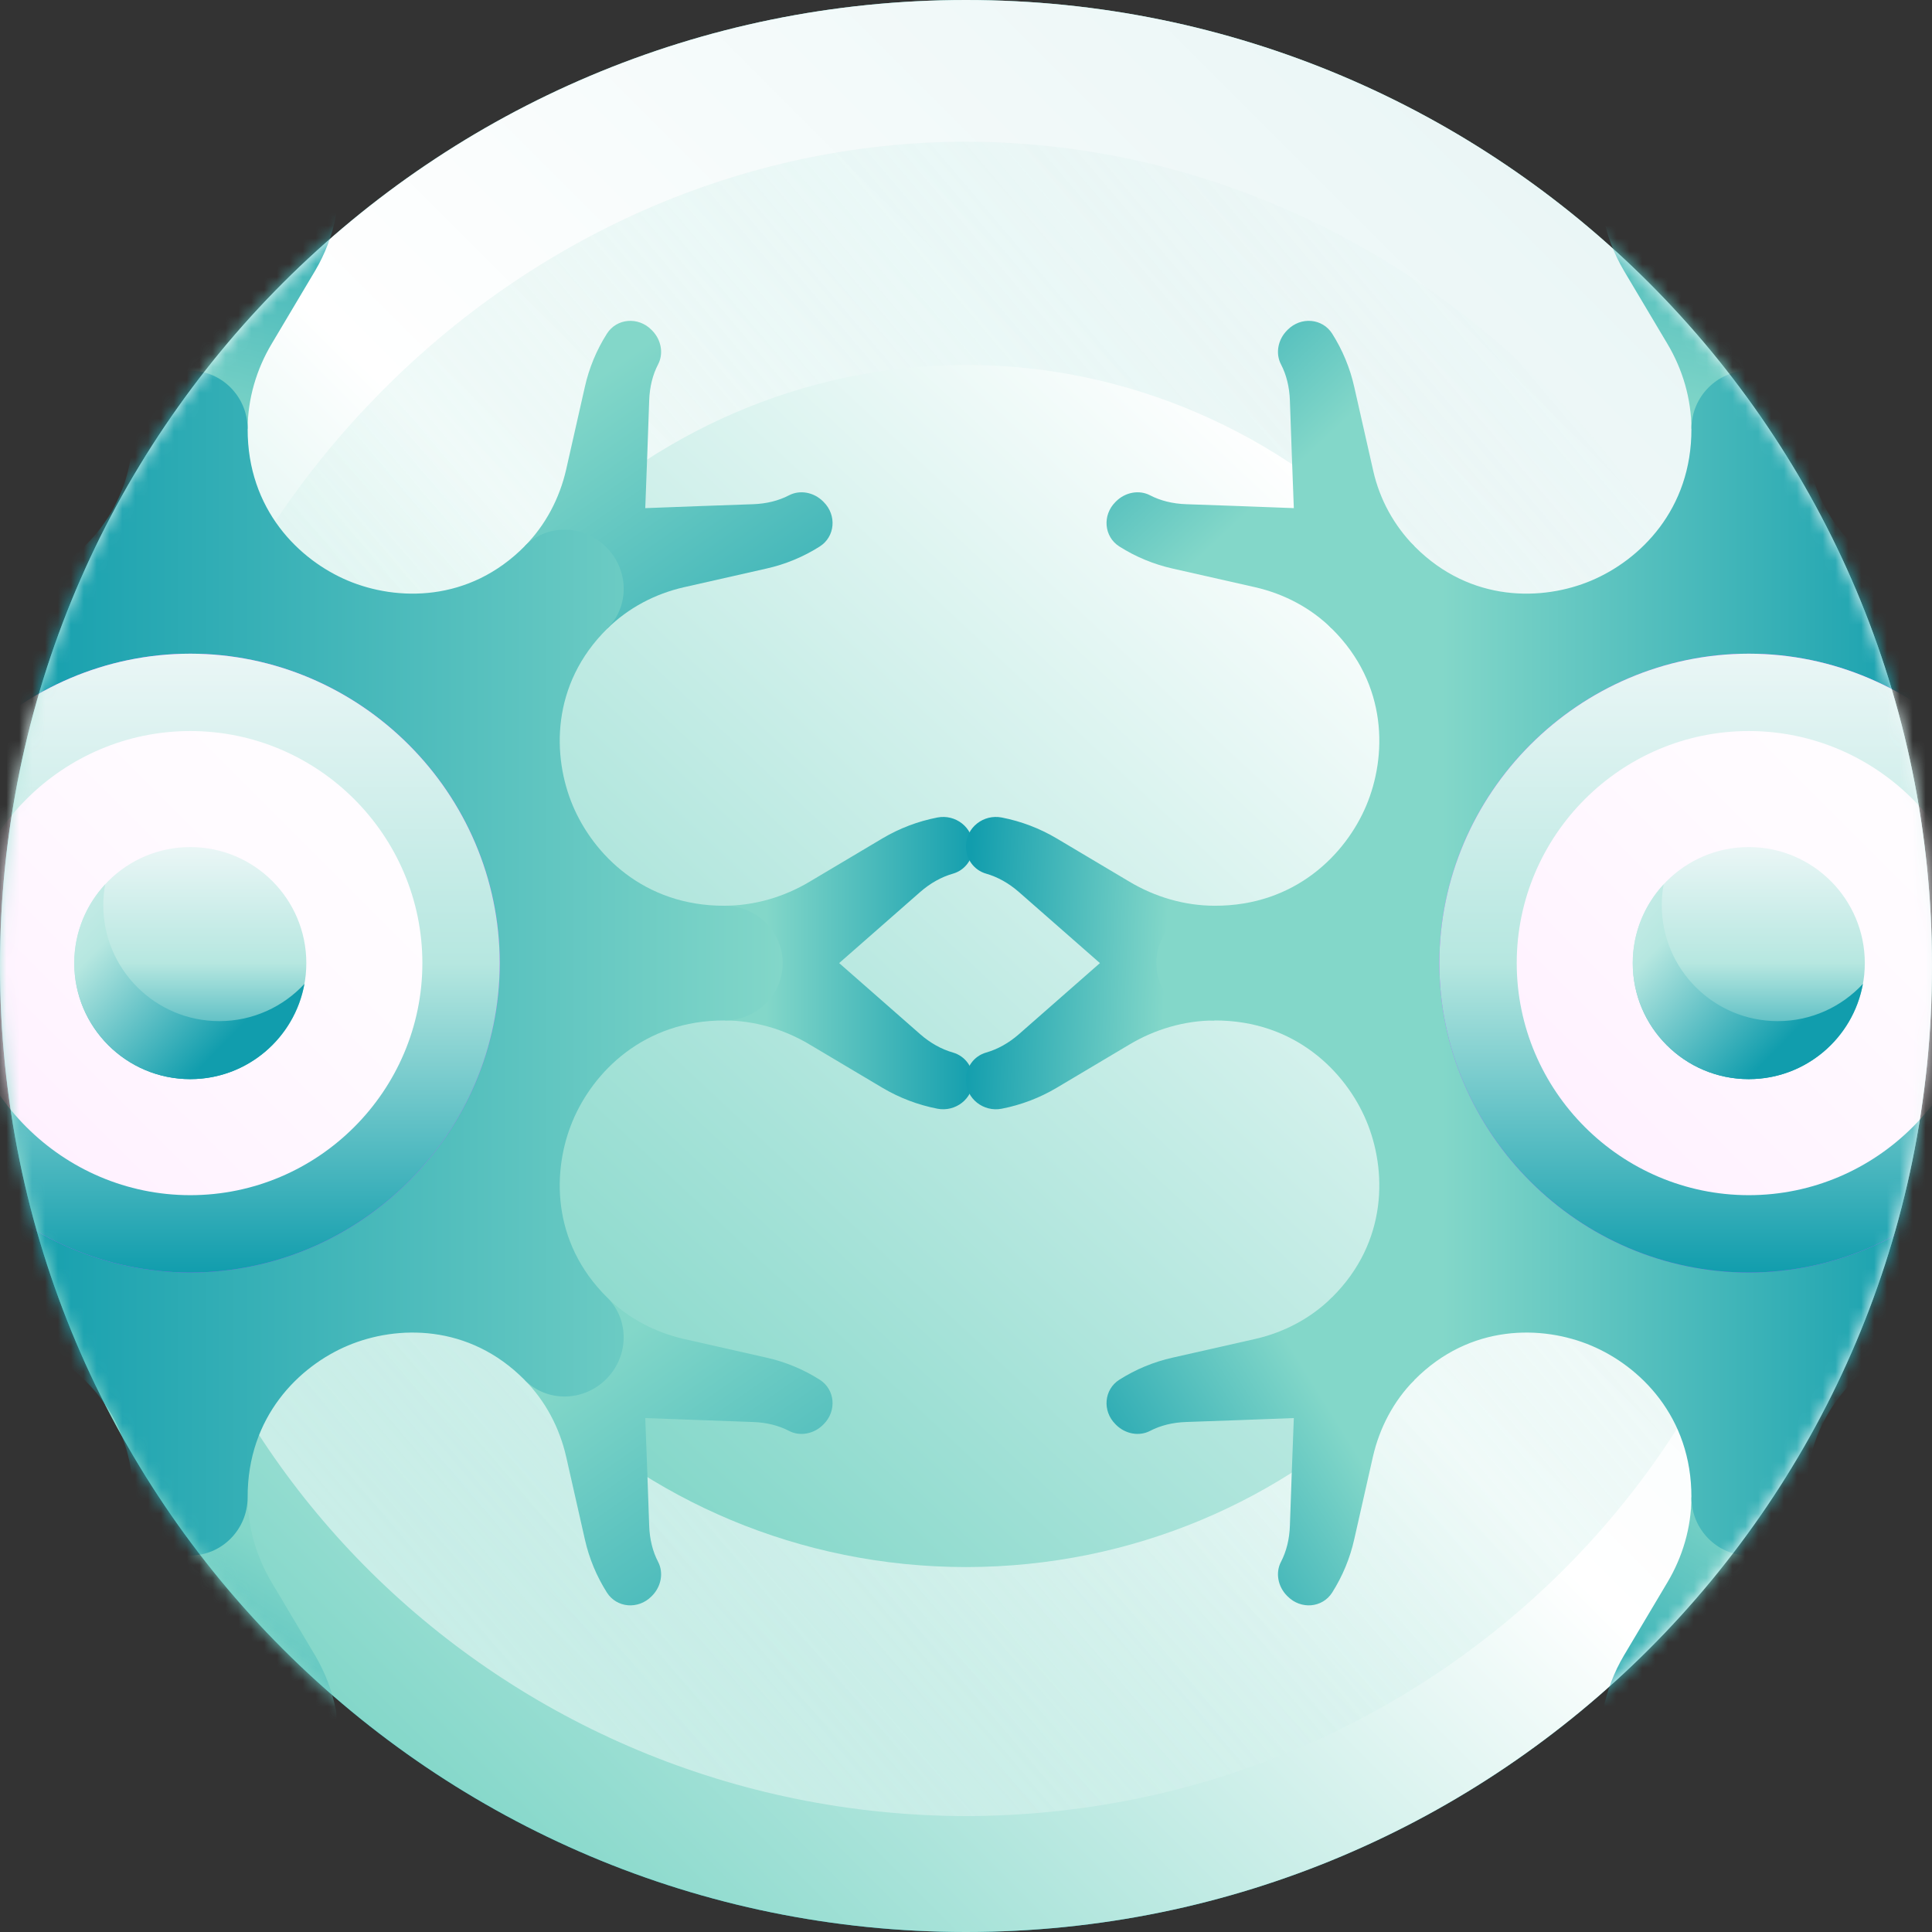 <svg width="150" height="150" viewBox="0 0 150 150" fill="none" xmlns="http://www.w3.org/2000/svg">
<rect x="0" y="0" width="150" height="150" fill="#333333" stroke="none"/>
<g clip-path="url(#clip0_429_4726)">
<path d="M75 150C116.421 150 150 116.421 150 75C150 33.579 116.421 0 75 0C33.579 0 0 33.579 0 75C0 116.421 33.579 150 75 150Z" fill="url(#paint0_linear_429_4726)"/>
<path d="M75 150C116.421 150 150 116.421 150 75C150 33.579 116.421 0 75 0C33.579 0 0 33.579 0 75C0 116.421 33.579 150 75 150Z" fill="url(#paint1_linear_429_4726)"/>
<path d="M139.996 76.612C140.407 112.081 111.097 140.926 75 141C38.903 140.926 9.593 112.081 10.004 76.612C10.487 41.164 39.798 11.054 75 11C110.202 11.054 139.512 41.166 139.996 76.612Z" fill="url(#paint2_linear_429_4726)"/>
<path d="M121.664 75.293C121.869 100.932 100.909 121.641 75.001 121.667C49.095 121.641 28.134 100.931 28.337 75.293C28.563 49.666 49.522 28.349 75.001 28.334C100.479 28.349 121.438 49.665 121.664 75.293Z" fill="url(#paint3_linear_429_4726)"/>
<mask id="mask0_429_4726" style="mask-type:alpha" maskUnits="userSpaceOnUse" x="0" y="0" width="150" height="150">
<path d="M75 150C116.421 150 150 116.421 150 75C150 33.579 116.421 0 75 0C33.579 0 0 33.579 0 75C0 116.421 33.579 150 75 150Z" fill="url(#paint4_linear_429_4726)"/>
</mask>
<g mask="url(#mask0_429_4726)">
<path d="M23.885 14.001L23.82 14C22.856 13.993 21.988 14.619 21.718 15.564C21.462 16.461 20.982 17.321 20.293 18.108C18.463 20.201 16.622 22.298 14.774 24.398C12.932 22.304 11.092 20.208 9.255 18.109C8.567 17.322 8.087 16.461 7.83 15.564C7.56 14.619 6.692 13.992 5.729 14L5.663 14.001C4.249 14.012 3.194 15.359 3.47 16.775C3.762 18.276 4.309 19.715 5.088 21.03C6.207 22.918 7.329 24.805 8.454 26.69C9.64 28.678 10.314 30.958 10.321 33.292C13.29 33.285 16.259 33.285 19.227 33.292C19.235 30.959 19.908 28.678 21.095 26.689C22.22 24.805 23.342 22.918 24.461 21.03C25.24 19.715 25.787 18.276 26.079 16.775C26.354 15.36 25.299 14.011 23.885 14.001Z" fill="url(#paint5_linear_429_4726)"/>
<path d="M63.944 38.971L63.896 38.923C63.187 38.219 62.114 38.011 61.263 38.454C60.456 38.875 59.509 39.111 58.461 39.147C55.674 39.242 52.886 39.344 50.098 39.452C50.206 36.664 50.308 33.876 50.403 31.089C50.439 30.041 50.675 29.093 51.096 28.287C51.539 27.436 51.331 26.364 50.627 25.655L50.579 25.607C49.546 24.566 47.879 24.715 47.123 25.903C46.314 27.175 45.733 28.579 45.405 30.051C44.927 32.184 44.444 34.315 43.958 36.446C43.445 38.693 42.355 40.766 40.744 42.399C42.877 44.538 45.012 46.673 47.15 48.806C48.784 47.195 50.856 46.104 53.103 45.592C55.234 45.105 57.366 44.623 59.499 44.145C60.971 43.817 62.374 43.236 63.647 42.428C64.836 41.671 64.986 40.004 63.944 38.971Z" fill="url(#paint6_linear_429_4726)"/>
<path d="M73.986 67.831C74.931 67.561 75.557 66.692 75.55 65.729L75.549 65.664C75.538 64.25 74.191 63.194 72.775 63.471C71.274 63.762 69.835 64.309 68.52 65.088C66.632 66.207 64.745 67.329 62.86 68.454C60.872 69.641 58.592 70.314 56.258 70.321C56.265 73.29 56.265 76.259 56.258 79.228C58.592 79.235 60.872 79.909 62.861 81.096C64.746 82.22 66.632 83.342 68.52 84.461C69.835 85.24 71.275 85.787 72.775 86.079C74.191 86.355 75.538 85.3 75.549 83.886L75.55 83.82C75.557 82.857 74.931 81.989 73.986 81.719C73.09 81.462 72.229 80.982 71.442 80.294C69.349 78.463 67.252 76.622 65.152 74.774C67.252 72.926 69.349 71.087 71.442 69.256C72.228 68.567 73.09 68.088 73.986 67.831Z" fill="url(#paint7_linear_429_4726)"/>
<path d="M63.647 107.123C62.374 106.314 60.971 105.733 59.499 105.405C57.366 104.927 55.234 104.445 53.103 103.958C50.856 103.446 48.784 102.355 47.15 100.745C45.012 102.877 42.877 105.013 40.744 107.151C42.355 108.785 43.445 110.857 43.958 113.104C44.444 115.235 44.926 117.367 45.405 119.5C45.733 120.971 46.314 122.375 47.122 123.648C47.879 124.836 49.545 124.985 50.579 123.944L50.627 123.896C51.33 123.187 51.539 122.114 51.096 121.264C50.675 120.457 50.439 119.509 50.403 118.461C50.308 115.674 50.206 112.887 50.098 110.099C52.886 110.206 55.673 110.308 58.461 110.404C59.509 110.44 60.456 110.675 61.263 111.096C62.114 111.54 63.186 111.331 63.896 110.627L63.944 110.58C64.985 109.546 64.835 107.879 63.647 107.123Z" fill="url(#paint8_linear_429_4726)"/>
<path d="M26.078 132.775C25.787 131.275 25.239 129.835 24.461 128.52C23.342 126.632 22.22 124.745 21.095 122.86C19.908 120.871 19.235 118.592 19.228 116.258C16.259 116.265 13.29 116.265 10.321 116.258C10.314 118.592 9.64 120.872 8.454 122.861C7.329 124.746 6.207 126.632 5.088 128.52C4.309 129.835 3.762 131.275 3.47 132.775C3.194 134.191 4.249 135.538 5.663 135.55L5.728 135.55C6.692 135.558 7.56 134.931 7.83 133.986C8.086 133.089 8.566 132.229 9.255 131.442C11.086 129.349 12.926 127.252 14.774 125.152C16.616 127.246 18.456 129.342 20.293 131.442C20.981 132.229 21.461 133.089 21.718 133.986C21.988 134.931 22.856 135.558 23.82 135.55L23.885 135.55C25.299 135.539 26.355 134.191 26.078 132.775Z" fill="url(#paint9_linear_429_4726)"/>
<path d="M60.767 74.775C60.767 72.323 58.744 70.329 56.257 70.322C49.98 70.345 46.054 66.313 44.467 62.535C42.88 58.761 42.755 53.142 47.149 48.806C48.882 47.078 48.841 44.252 47.069 42.48C45.297 40.708 42.471 40.667 40.744 42.399C36.407 46.794 30.788 46.669 27.014 45.082C23.235 43.495 19.205 39.569 19.228 33.292C19.221 30.804 17.226 28.782 14.774 28.782C12.323 28.781 10.328 30.804 10.321 33.292C10.344 39.569 6.313 43.495 2.535 45.082C-1.223 46.662 -6.809 46.794 -11.138 42.456C-11.157 42.437 -11.174 42.417 -11.193 42.398C-12.922 40.667 -15.748 40.708 -17.521 42.48C-19.292 44.252 -19.333 47.079 -17.601 48.806C-13.206 53.143 -13.331 58.762 -14.919 62.535C-16.506 66.314 -20.432 70.345 -26.709 70.322C-29.196 70.329 -31.219 72.324 -31.219 74.775C-31.219 77.227 -29.196 79.221 -26.709 79.229C-20.432 79.206 -16.506 83.238 -14.919 87.015C-13.332 90.789 -13.206 96.409 -17.601 100.745C-19.333 102.472 -19.293 105.299 -17.521 107.071C-15.749 108.842 -12.923 108.883 -11.196 107.151C-6.859 102.756 -1.24 102.882 2.534 104.469C6.313 106.056 10.344 109.981 10.32 116.258C10.328 118.745 12.322 120.769 14.774 120.769C17.226 120.769 19.22 118.746 19.227 116.258C19.204 109.982 23.235 106.056 27.014 104.469C30.788 102.881 36.407 102.757 40.743 107.151C42.47 108.883 45.297 108.842 47.069 107.071C48.84 105.298 48.881 102.472 47.149 100.745C42.754 96.408 42.879 90.79 44.467 87.015C46.054 83.237 49.979 79.206 56.256 79.229C58.744 79.221 60.767 77.227 60.767 74.775Z" fill="url(#paint10_linear_429_4726)"/>
<path d="M38.799 74.775C38.788 87.971 27.971 98.788 14.775 98.798C1.579 98.787 -9.238 87.971 -9.248 74.775C-9.238 61.579 1.58 50.762 14.775 50.752C27.971 50.762 38.788 61.58 38.799 74.775Z" fill="url(#paint11_linear_429_4726)"/>
<path d="M38.799 74.775C38.788 87.971 27.971 98.788 14.775 98.798C1.579 98.787 -9.238 87.971 -9.248 74.775C-9.238 61.579 1.58 50.762 14.775 50.752C27.971 50.762 38.788 61.58 38.799 74.775Z" fill="url(#paint12_linear_429_4726)"/>
<path d="M32.793 74.775C32.789 84.695 24.696 92.788 14.775 92.793C4.855 92.788 -3.238 84.696 -3.242 74.775C-3.238 64.855 4.855 56.761 14.775 56.757C24.696 56.762 32.789 64.854 32.793 74.775Z" fill="url(#paint13_linear_429_4726)"/>
<path d="M23.783 74.775C23.783 79.747 19.746 83.783 14.774 83.784C9.803 83.783 5.766 79.746 5.766 74.775C5.766 69.803 9.803 65.767 14.774 65.766C19.746 65.766 23.783 69.803 23.783 74.775Z" fill="url(#paint14_linear_429_4726)"/>
<path d="M17.026 79.28C12.052 79.28 8.017 75.245 8.019 70.272C8.019 69.72 8.071 69.182 8.167 68.658C6.678 70.265 5.765 72.414 5.766 74.775C5.766 79.747 9.803 83.784 14.774 83.784C19.195 83.783 22.873 80.591 23.636 76.389C21.99 78.165 19.638 79.279 17.026 79.28Z" fill="url(#paint15_linear_429_4726)"/>
<path d="M144.885 14.001L144.82 14C143.856 13.993 142.988 14.619 142.718 15.564C142.462 16.461 141.982 17.321 141.293 18.108C139.463 20.201 137.622 22.298 135.774 24.398C133.932 22.304 132.092 20.208 130.255 18.109C129.567 17.322 129.087 16.461 128.83 15.564C128.56 14.619 127.692 13.992 126.729 14L126.663 14.001C125.249 14.012 124.194 15.359 124.47 16.775C124.762 18.276 125.309 19.715 126.088 21.03C127.207 22.918 128.329 24.805 129.454 26.69C130.64 28.678 131.314 30.958 131.321 33.292C134.29 33.285 137.259 33.285 140.228 33.292C140.235 30.959 140.908 28.678 142.095 26.689C143.22 24.805 144.342 22.918 145.461 21.03C146.24 19.715 146.787 18.276 147.079 16.775C147.354 15.36 146.299 14.011 144.885 14.001Z" fill="url(#paint16_linear_429_4726)"/>
<path d="M106.623 36.579C106.126 34.404 105.634 32.227 105.145 30.05C104.817 28.579 104.236 27.175 103.428 25.902C102.671 24.714 101.005 24.565 99.971 25.606L99.924 25.654C99.22 26.363 99.011 27.436 99.454 28.286C99.875 29.093 100.111 30.04 100.147 31.088C100.242 33.875 100.344 36.663 100.452 39.451C97.664 39.343 94.876 39.241 92.09 39.146C91.041 39.11 90.094 38.874 89.287 38.454C88.436 38.011 87.364 38.219 86.655 38.922L86.607 38.97C85.565 40.004 85.715 41.67 86.903 42.427C88.175 43.235 89.579 43.816 91.051 44.145C93.183 44.623 95.316 45.105 97.447 45.592C99.693 46.104 101.766 47.194 103.4 48.805C105.538 46.673 107.673 44.538 109.806 42.4C108.226 40.792 107.124 38.777 106.623 36.579Z" fill="url(#paint17_linear_429_4726)"/>
<path d="M94.292 70.322C91.958 70.315 89.678 69.641 87.689 68.454C85.804 67.33 83.918 66.208 82.03 65.088C80.715 64.31 79.275 63.762 77.775 63.471C76.359 63.195 75.012 64.25 75.001 65.664L75 65.73C74.993 66.694 75.619 67.561 76.564 67.831C77.46 68.088 78.321 68.568 79.108 69.256C81.201 71.087 83.298 72.927 85.398 74.775C83.298 76.623 81.201 78.463 79.109 80.294C78.322 80.983 77.46 81.463 76.564 81.719C75.619 81.99 74.993 82.858 75 83.821L75.001 83.886C75.012 85.301 76.359 86.356 77.775 86.08C79.275 85.788 80.715 85.241 82.03 84.462C83.918 83.343 85.805 82.221 87.689 81.096C89.678 79.91 91.958 79.236 94.292 79.229C94.286 79.229 94.286 70.321 94.292 70.322Z" fill="url(#paint18_linear_429_4726)"/>
<path d="M103.4 100.744C101.766 102.355 99.694 103.445 97.447 103.958C95.316 104.445 93.184 104.927 91.051 105.405C89.579 105.733 88.176 106.314 86.903 107.123C85.715 107.879 85.565 109.545 86.607 110.579L86.655 110.627C87.364 111.331 88.437 111.539 89.287 111.096C90.094 110.675 91.041 110.439 92.089 110.403C94.876 110.308 97.664 110.206 100.452 110.098C100.344 112.886 100.242 115.674 100.147 118.461C100.111 119.509 99.875 120.456 99.454 121.263C99.011 122.114 99.219 123.187 99.923 123.895L99.971 123.943C101.005 124.985 102.671 124.836 103.428 123.648C104.236 122.375 104.817 120.971 105.145 119.499C105.624 117.366 106.106 115.234 106.592 113.103C107.105 110.857 108.195 108.784 109.806 107.151C107.673 105.013 105.538 102.877 103.4 100.744Z" fill="url(#paint19_linear_429_4726)"/>
<path d="M147.079 132.775C146.787 131.275 146.239 129.835 145.461 128.52C144.342 126.632 143.22 124.745 142.095 122.86C140.908 120.871 140.235 118.592 140.228 116.258C137.259 116.265 134.29 116.265 131.321 116.258C131.314 118.592 130.64 120.872 129.454 122.861C128.329 124.746 127.207 126.632 126.088 128.52C125.309 129.835 124.762 131.275 124.47 132.775C124.194 134.191 125.249 135.538 126.663 135.55L126.728 135.55C127.692 135.558 128.56 134.931 128.83 133.986C129.086 133.089 129.566 132.229 130.255 131.442C132.086 129.349 133.926 127.252 135.774 125.152C137.616 127.246 139.456 129.342 141.293 131.442C141.981 132.229 142.461 133.089 142.718 133.986C142.988 134.931 143.856 135.558 144.819 135.55L144.885 135.55C146.3 135.539 147.355 134.191 147.079 132.775Z" fill="url(#paint20_linear_429_4726)"/>
<path d="M181.767 74.775C181.767 72.323 179.744 70.329 177.257 70.322C170.98 70.345 167.054 66.313 165.467 62.535C163.88 58.761 163.755 53.142 168.149 48.806C169.882 47.078 169.841 44.252 168.069 42.48C166.297 40.708 163.471 40.667 161.744 42.399C157.408 46.794 151.788 46.669 148.014 45.082C144.235 43.495 140.205 39.569 140.228 33.292C140.221 30.804 138.226 28.782 135.774 28.782C133.323 28.781 131.328 30.804 131.321 33.292C131.344 39.569 127.313 43.495 123.535 45.082C119.777 46.662 114.191 46.794 109.862 42.456C109.843 42.437 109.826 42.417 109.807 42.398C108.078 40.667 105.251 40.708 103.479 42.48C101.708 44.252 101.667 47.079 103.399 48.806C107.794 53.143 107.669 58.762 106.081 62.535C104.494 66.314 100.568 70.345 94.291 70.322C91.804 70.329 89.781 72.324 89.781 74.775C89.781 77.227 91.804 79.221 94.291 79.229C100.568 79.206 104.494 83.238 106.081 87.015C107.668 90.789 107.794 96.409 103.399 100.745C101.667 102.472 101.707 105.299 103.479 107.071C105.251 108.842 108.077 108.883 109.804 107.151C114.141 102.756 119.76 102.882 123.534 104.469C127.313 106.056 131.344 109.981 131.32 116.258C131.328 118.745 133.322 120.769 135.774 120.769C138.226 120.769 140.22 118.746 140.227 116.258C140.204 109.982 144.235 106.056 148.013 104.469C151.788 102.881 157.407 102.757 161.743 107.151C163.47 108.883 166.297 108.842 168.069 107.071C169.84 105.298 169.881 102.472 168.149 100.745C163.754 96.408 163.879 90.79 165.467 87.015C167.054 83.237 170.979 79.206 177.256 79.229C179.744 79.221 181.767 77.227 181.767 74.775Z" fill="url(#paint21_linear_429_4726)"/>
<path d="M159.799 74.775C159.788 87.971 148.971 98.788 135.775 98.798C122.579 98.787 111.762 87.971 111.752 74.775C111.762 61.579 122.58 50.762 135.775 50.752C148.971 50.762 159.788 61.58 159.799 74.775Z" fill="url(#paint22_linear_429_4726)"/>
<path d="M159.799 74.775C159.788 87.971 148.971 98.788 135.775 98.798C122.579 98.787 111.762 87.971 111.752 74.775C111.762 61.579 122.58 50.762 135.775 50.752C148.971 50.762 159.788 61.58 159.799 74.775Z" fill="url(#paint23_linear_429_4726)"/>
<path d="M153.793 74.775C153.789 84.695 145.696 92.788 135.775 92.793C125.855 92.788 117.762 84.696 117.758 74.775C117.762 64.855 125.855 56.761 135.775 56.757C145.696 56.762 153.789 64.854 153.793 74.775Z" fill="url(#paint24_linear_429_4726)"/>
<path d="M144.783 74.775C144.783 79.747 140.746 83.783 135.774 83.784C130.803 83.783 126.766 79.746 126.766 74.775C126.766 69.803 130.803 65.767 135.774 65.766C140.746 65.766 144.783 69.803 144.783 74.775Z" fill="url(#paint25_linear_429_4726)"/>
<path d="M138.026 79.28C133.052 79.28 129.017 75.245 129.019 70.272C129.019 69.72 129.071 69.182 129.167 68.658C127.678 70.265 126.765 72.414 126.766 74.775C126.766 79.747 130.803 83.784 135.774 83.784C140.195 83.783 143.873 80.591 144.636 76.389C142.99 78.165 140.638 79.279 138.026 79.28Z" fill="url(#paint26_linear_429_4726)"/>
</g>
</g>
<defs>
<linearGradient id="paint0_linear_429_4726" x1="21.967" y1="128.033" x2="128.033" y2="21.967" gradientUnits="userSpaceOnUse">
<stop stop-color="#119DAD"/>
<stop offset="0.479" stop-color="#47B9BA"/>
<stop offset="1" stop-color="#83D7C9"/>
</linearGradient>
<linearGradient id="paint1_linear_429_4726" x1="21.967" y1="128.033" x2="128.033" y2="21.967" gradientUnits="userSpaceOnUse">
<stop stop-color="#83D7C9"/>
<stop offset="0.5" stop-color="white"/>
<stop offset="1" stop-color="#EAF6F6"/>
</linearGradient>
<linearGradient id="paint2_linear_429_4726" x1="24.408" y1="116.061" x2="124.786" y2="30.603" gradientUnits="userSpaceOnUse">
<stop stop-color="white" stop-opacity="0.5"/>
<stop offset="1" stop-color="#83D7C9" stop-opacity="0"/>
</linearGradient>
<linearGradient id="paint3_linear_429_4726" x1="42.355" y1="109.572" x2="106.332" y2="41.21" gradientUnits="userSpaceOnUse">
<stop stop-color="#83D7C9"/>
<stop offset="1" stop-color="white"/>
</linearGradient>
<linearGradient id="paint4_linear_429_4726" x1="21.967" y1="128.033" x2="128.033" y2="21.967" gradientUnits="userSpaceOnUse">
<stop stop-color="#119DAD"/>
<stop offset="0.479" stop-color="#47B9BA"/>
<stop offset="1" stop-color="#83D7C9"/>
</linearGradient>
<linearGradient id="paint5_linear_429_4726" x1="14.774" y1="33.775" x2="25.491" y2="-10.084" gradientUnits="userSpaceOnUse">
<stop stop-color="#83D7C9"/>
<stop offset="0.625" stop-color="#119DAD"/>
<stop offset="1" stop-color="#119DAD"/>
</linearGradient>
<linearGradient id="paint6_linear_429_4726" x1="52.692" y1="24.91" x2="88.274" y2="75.941" gradientUnits="userSpaceOnUse">
<stop stop-color="#83D7C9"/>
<stop offset="0.625" stop-color="#119DAD"/>
<stop offset="1" stop-color="#119DAD"/>
</linearGradient>
<linearGradient id="paint7_linear_429_4726" x1="59.5" y1="75" x2="76" y2="75" gradientUnits="userSpaceOnUse">
<stop stop-color="#83D7C9"/>
<stop offset="1" stop-color="#119DAD"/>
</linearGradient>
<linearGradient id="paint8_linear_429_4726" x1="52.692" y1="100.745" x2="88.274" y2="151.775" gradientUnits="userSpaceOnUse">
<stop stop-color="#83D7C9"/>
<stop offset="0.625" stop-color="#119DAD"/>
<stop offset="1" stop-color="#119DAD"/>
</linearGradient>
<linearGradient id="paint9_linear_429_4726" x1="14.774" y1="116.258" x2="-7.261" y2="152.4" gradientUnits="userSpaceOnUse">
<stop stop-color="#83D7C9"/>
<stop offset="0.625" stop-color="#119DAD"/>
<stop offset="1" stop-color="#119DAD"/>
</linearGradient>
<linearGradient id="paint10_linear_429_4726" x1="-0.5" y1="75" x2="61" y2="75" gradientUnits="userSpaceOnUse">
<stop stop-color="#119DAD"/>
<stop offset="1" stop-color="#83D7C9"/>
</linearGradient>
<linearGradient id="paint11_linear_429_4726" x1="-148.694" y1="238.245" x2="81.261" y2="8.289" gradientUnits="userSpaceOnUse">
<stop stop-color="#364AFF"/>
<stop offset="1" stop-color="#FC54FF"/>
</linearGradient>
<linearGradient id="paint12_linear_429_4726" x1="14.775" y1="50.752" x2="14.775" y2="98.798" gradientUnits="userSpaceOnUse">
<stop stop-color="#EAF6F6"/>
<stop offset="0.5" stop-color="#B6E7E0"/>
<stop offset="1" stop-color="#119DAD"/>
</linearGradient>
<linearGradient id="paint13_linear_429_4726" x1="-93.803" y1="183.353" x2="43.575" y2="45.975" gradientUnits="userSpaceOnUse">
<stop stop-color="#FC54FF"/>
<stop offset="0.102" stop-color="#FD77FF"/>
<stop offset="0.243" stop-color="#FDA0FF"/>
<stop offset="0.388" stop-color="#FEC3FF"/>
<stop offset="0.534" stop-color="#FEDDFF"/>
<stop offset="0.683" stop-color="#FFF0FF"/>
<stop offset="0.836" stop-color="#FFFBFF"/>
<stop offset="1" stop-color="white"/>
</linearGradient>
<linearGradient id="paint14_linear_429_4726" x1="14.774" y1="65.766" x2="14.774" y2="83.784" gradientUnits="userSpaceOnUse">
<stop stop-color="#EAF6F6"/>
<stop offset="0.5" stop-color="#B6E7E0"/>
<stop offset="1" stop-color="#119DAD"/>
</linearGradient>
<linearGradient id="paint15_linear_429_4726" x1="-2.726" y1="66.775" x2="14.701" y2="83.784" gradientUnits="userSpaceOnUse">
<stop stop-color="#EAF6F6"/>
<stop offset="0.5" stop-color="#B6E7E0"/>
<stop offset="1" stop-color="#119DAD"/>
</linearGradient>
<linearGradient id="paint16_linear_429_4726" x1="135.774" y1="33.775" x2="146.491" y2="-10.084" gradientUnits="userSpaceOnUse">
<stop stop-color="#83D7C9"/>
<stop offset="0.625" stop-color="#119DAD"/>
<stop offset="1" stop-color="#119DAD"/>
</linearGradient>
<linearGradient id="paint17_linear_429_4726" x1="103.276" y1="33.775" x2="78.776" y2="7.775" gradientUnits="userSpaceOnUse">
<stop stop-color="#83D7C9"/>
<stop offset="0.625" stop-color="#119DAD"/>
<stop offset="1" stop-color="#119DAD"/>
</linearGradient>
<linearGradient id="paint18_linear_429_4726" x1="75" y1="75" x2="90.47" y2="75.684" gradientUnits="userSpaceOnUse">
<stop stop-color="#119DAD"/>
<stop offset="1" stop-color="#83D7C9"/>
</linearGradient>
<linearGradient id="paint19_linear_429_4726" x1="97.858" y1="100.744" x2="69.775" y2="118.275" gradientUnits="userSpaceOnUse">
<stop stop-color="#83D7C9"/>
<stop offset="0.625" stop-color="#119DAD"/>
<stop offset="1" stop-color="#119DAD"/>
</linearGradient>
<linearGradient id="paint20_linear_429_4726" x1="135.774" y1="116.258" x2="113.739" y2="152.4" gradientUnits="userSpaceOnUse">
<stop stop-color="#83D7C9"/>
<stop offset="0.625" stop-color="#119DAD"/>
<stop offset="1" stop-color="#119DAD"/>
</linearGradient>
<linearGradient id="paint21_linear_429_4726" x1="112" y1="75" x2="150.5" y2="75" gradientUnits="userSpaceOnUse">
<stop stop-color="#83D7C9"/>
<stop offset="1" stop-color="#119DAD"/>
</linearGradient>
<linearGradient id="paint22_linear_429_4726" x1="-27.694" y1="238.245" x2="202.261" y2="8.289" gradientUnits="userSpaceOnUse">
<stop stop-color="#364AFF"/>
<stop offset="1" stop-color="#FC54FF"/>
</linearGradient>
<linearGradient id="paint23_linear_429_4726" x1="135.775" y1="50.752" x2="135.775" y2="98.798" gradientUnits="userSpaceOnUse">
<stop stop-color="#EAF6F6"/>
<stop offset="0.5" stop-color="#B6E7E0"/>
<stop offset="1" stop-color="#119DAD"/>
</linearGradient>
<linearGradient id="paint24_linear_429_4726" x1="27.197" y1="183.353" x2="164.575" y2="45.975" gradientUnits="userSpaceOnUse">
<stop stop-color="#FC54FF"/>
<stop offset="0.102" stop-color="#FD77FF"/>
<stop offset="0.243" stop-color="#FDA0FF"/>
<stop offset="0.388" stop-color="#FEC3FF"/>
<stop offset="0.534" stop-color="#FEDDFF"/>
<stop offset="0.683" stop-color="#FFF0FF"/>
<stop offset="0.836" stop-color="#FFFBFF"/>
<stop offset="1" stop-color="white"/>
</linearGradient>
<linearGradient id="paint25_linear_429_4726" x1="135.774" y1="65.766" x2="135.774" y2="83.784" gradientUnits="userSpaceOnUse">
<stop stop-color="#EAF6F6"/>
<stop offset="0.5" stop-color="#B6E7E0"/>
<stop offset="1" stop-color="#119DAD"/>
</linearGradient>
<linearGradient id="paint26_linear_429_4726" x1="118.274" y1="66.775" x2="135.701" y2="83.784" gradientUnits="userSpaceOnUse">
<stop stop-color="#EAF6F6"/>
<stop offset="0.5" stop-color="#B6E7E0"/>
<stop offset="1" stop-color="#119DAD"/>
</linearGradient>
<clipPath id="clip0_429_4726">
<rect width="150" height="150" fill="white"/>
</clipPath>
</defs>
</svg>
